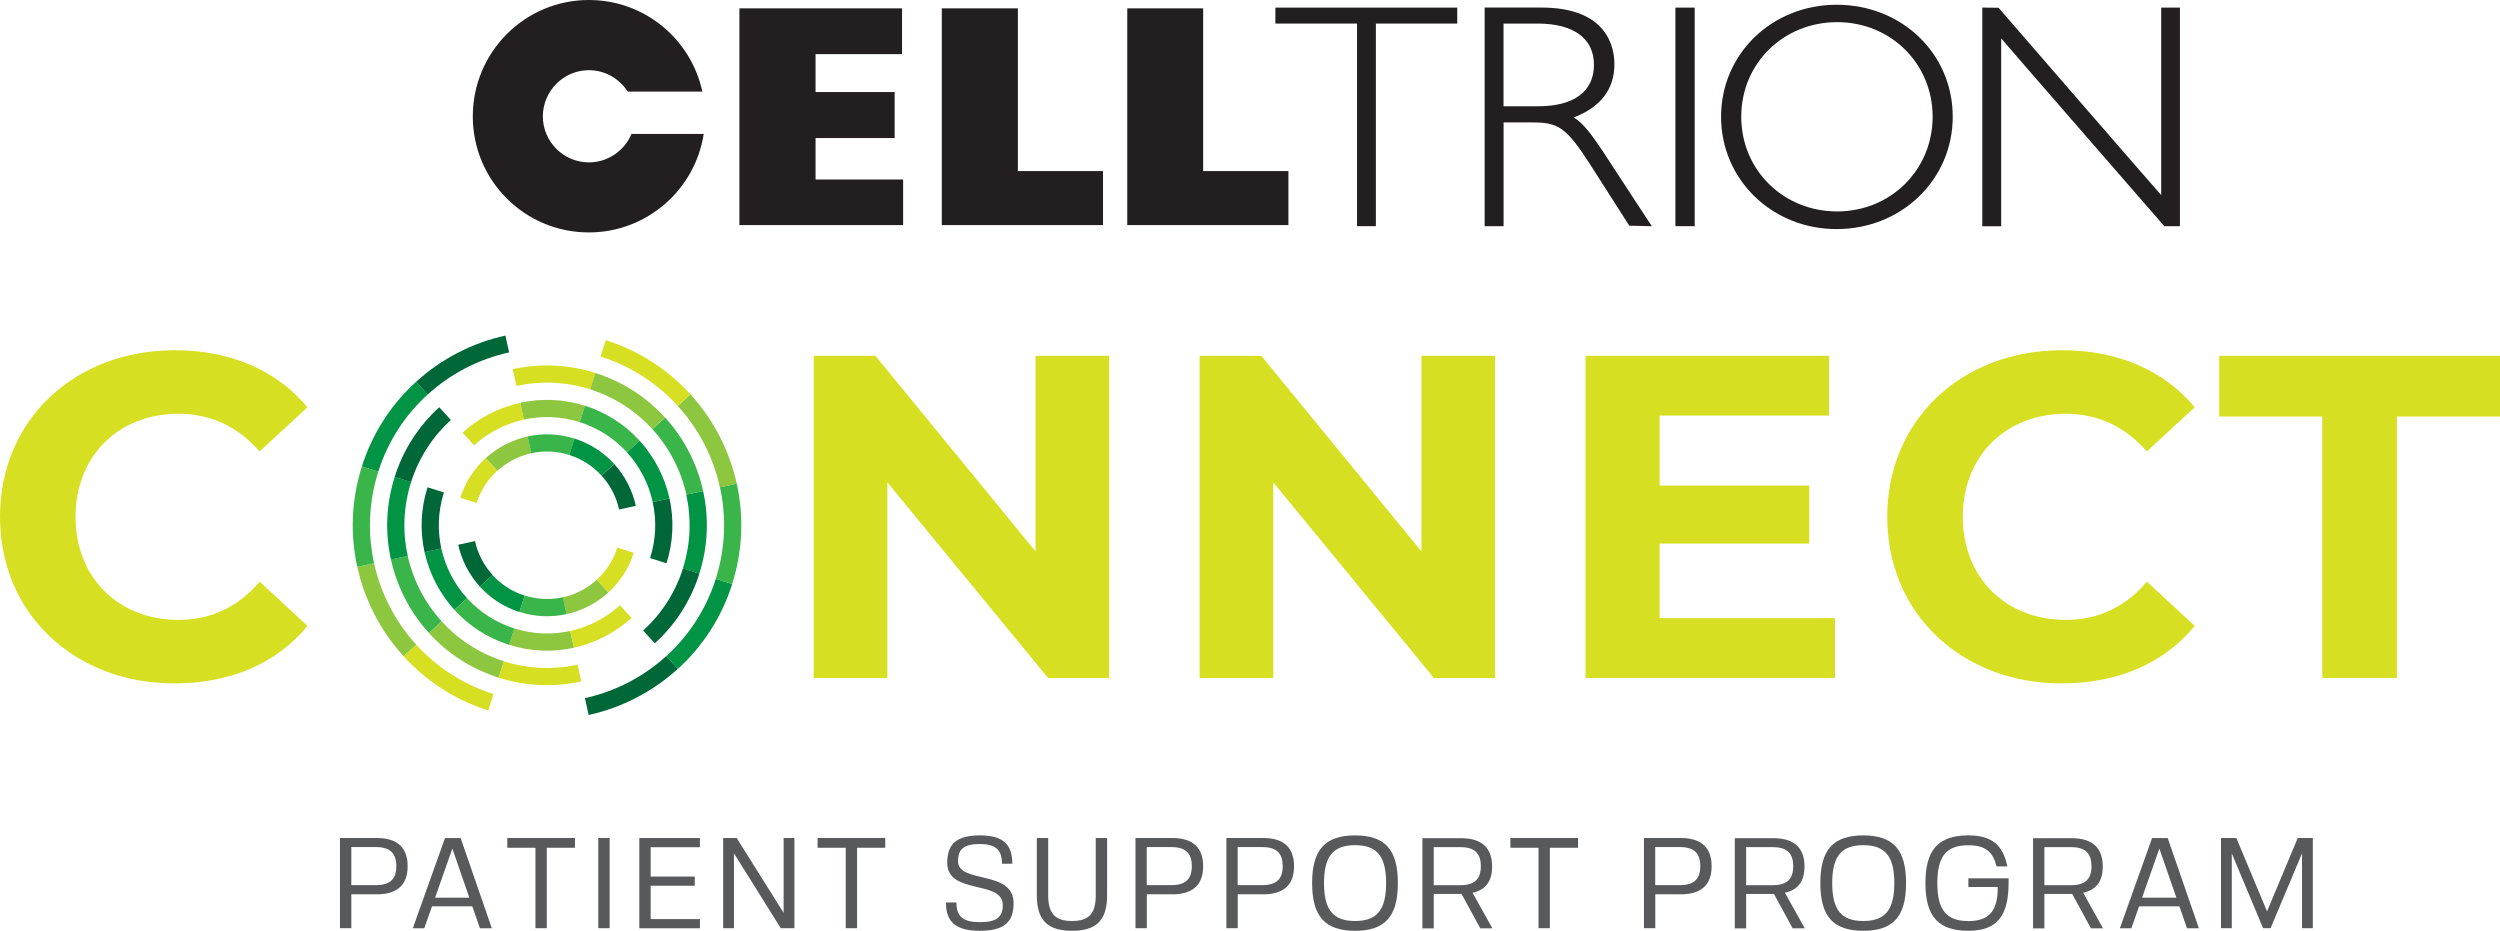 <?xml version="1.0" encoding="UTF-8"?> <svg xmlns="http://www.w3.org/2000/svg" id="Layer_1" viewBox="0 0 367.97 137"><defs><style>.cls-1{fill:#006838;}.cls-2{fill:#009444;}.cls-3{fill:#8dc63f;}.cls-4{fill:#d7df23;}.cls-5{fill:#231f20;}.cls-6{fill:#39b54a;}.cls-7{fill:#58595b;}</style></defs><polygon class="cls-5" points="108.83 1.23 132.77 1.23 132.77 7.97 120.04 7.97 120.04 13.55 131.68 13.55 131.68 20.32 120.04 20.32 120.04 26.42 132.93 26.42 132.93 33.13 108.83 33.13 108.83 1.23"></polygon><polygon class="cls-5" points="138.62 1.23 149.82 1.23 149.82 25.18 162.35 25.18 162.35 33.13 138.62 33.13 138.62 1.23"></polygon><polygon class="cls-5" points="165.92 1.23 177.09 1.23 177.09 25.18 189.64 25.18 189.64 33.13 165.92 33.13 165.92 1.23"></polygon><polygon class="cls-5" points="214.33 1.12 187.72 1.12 187.72 3.47 199.74 3.47 199.74 33.29 202.51 33.29 202.51 3.47 214.49 3.47 214.49 1.12 214.33 1.12"></polygon><path class="cls-5" d="m221.3,3.47h5.04c5.27,0,8.27,2.18,8.27,6.07s-2.91,6.1-8.18,6.1h-5.13V3.47Zm14.45,18.56c-1.49-2.24-2.73-3.92-4.11-4.74,3.95-1.52,5.98-4.15,5.98-7.84,0-2.49-1.03-8.34-10.77-8.34h-8.33v32.18h2.79v-15.27h4.14c3.85,0,5.01.54,8.78,6.47l5.58,8.73,3.06.07h.25l-7.36-11.26Z"></path><polygon class="cls-5" points="249.25 1.12 246.6 1.12 246.6 33.29 249.44 33.29 249.44 1.12 249.25 1.12"></polygon><path class="cls-5" d="m270.4,31.12c-7.91,0-14.11-6.1-14.11-13.94s6.2-13.92,14.11-13.92,14.06,6.12,14.06,13.92-6.15,13.94-14.06,13.94m-.07-30.42c-9.53,0-17.01,7.24-17.01,16.48s7.49,16.54,17.01,16.54,17.09-7.26,17.09-16.54-7.48-16.48-17.09-16.48"></path><path class="cls-5" d="m320.72,1.12h-2.62v27.59c-.56-.58-23.94-27.57-23.94-27.57l-2.23-.02h-.16v32.18h2.78V5.65c.56.7,24.01,27.64,24.01,27.64h2.16s.14,0,.14,0V1.12h-.14Z"></path><path class="cls-5" d="m86.67,23.9c-3.75,0-6.77-3.08-6.77-6.77s3.02-6.8,6.77-6.8c2.4,0,4.48,1.25,5.73,3.15h10.98c-1.68-7.73-8.5-13.48-16.71-13.48-9.43,0-17.08,7.67-17.08,17.13s7.65,17.08,17.08,17.08c8.57,0,15.65-6.33,16.91-14.5h-10.63c-1.02,2.43-3.43,4.19-6.28,4.19"></path><path class="cls-7" d="m55.41,131.63h-3.7v4.99h-1.67v-13.28h5.37c3.24,0,4.59,1.57,4.59,4.16s-1.35,4.14-4.59,4.14Zm-.08-6.95h-3.62v5.6h3.62c2.13,0,3-.93,3-2.79s-.87-2.81-3-2.81Z"></path><path class="cls-7" d="m69.53,133.4h-5.94l-1.14,3.23h-1.69l4.74-13.28h2.3l4.59,13.28h-1.75l-1.12-3.23Zm-5.5-1.27h5.05l-2.5-7.23-2.54,7.23Z"></path><path class="cls-7" d="m84.64,124.78h-4.16v11.84h-1.67v-11.84h-4.14v-1.44h9.96v1.44Z"></path><path class="cls-7" d="m89.73,123.34v13.28h-1.67v-13.28h1.67Z"></path><path class="cls-7" d="m95.77,124.69v4.33h6.49v1.35h-6.49v4.91h7.25v1.35h-8.92v-13.28h8.92v1.35h-7.25Z"></path><path class="cls-7" d="m116.93,123.34v13.28h-2.01l-6.89-11.02v11.02h-1.59v-13.28h1.99l6.91,11.02v-11.02h1.59Z"></path><path class="cls-7" d="m130.31,124.78h-4.16v11.84h-1.67v-11.84h-4.14v-1.44h9.96v1.44Z"></path><path class="cls-7" d="m149.19,132.96c0,2.83-1.48,4.04-4.97,4.04s-4.99-1.25-4.99-4.17h1.54c0,2.07.99,2.9,3.45,2.9s3.38-.74,3.38-2.52c0-3.74-8.18-1.46-8.18-6.21,0-2.83,1.44-4.04,4.8-4.04s4.78,1.25,4.78,4.17h-1.52c0-2.05-.95-2.9-3.26-2.9s-3.21.72-3.21,2.52c0,3.4,8.18,1.2,8.18,6.2Z"></path><path class="cls-7" d="m152.61,123.34h1.67v8.46c0,2.66,1.02,3.76,3.51,3.76s3.49-1.1,3.49-3.76v-8.46h1.67v8.46c0,3.64-1.56,5.2-5.16,5.2s-5.18-1.56-5.18-5.2v-8.46Z"></path><path class="cls-7" d="m172.5,131.63h-3.7v4.99h-1.67v-13.28h5.37c3.24,0,4.59,1.57,4.59,4.16s-1.35,4.14-4.59,4.14Zm-.08-6.95h-3.63v5.6h3.63c2.12,0,3-.93,3-2.79s-.87-2.81-3-2.81Z"></path><path class="cls-7" d="m185.88,131.63h-3.7v4.99h-1.67v-13.28h5.37c3.24,0,4.59,1.57,4.59,4.16s-1.35,4.14-4.59,4.14Zm-.08-6.95h-3.63v5.6h3.63c2.12,0,3-.93,3-2.79s-.87-2.81-3-2.81Z"></path><path class="cls-7" d="m205.75,129.98c0,4.91-1.88,7.02-6.3,7.02s-6.32-2.11-6.32-7.02,1.9-7.02,6.32-7.02,6.3,2.11,6.3,7.02Zm-10.87,0c0,3.95,1.35,5.58,4.57,5.58s4.57-1.63,4.57-5.58-1.35-5.58-4.57-5.58-4.57,1.63-4.57,5.58Z"></path><path class="cls-7" d="m215.13,131.58h-4.1v5.07h-1.67v-13.28h5.67c3.24,0,4.59,1.58,4.59,4.16,0,2.11-.87,3.43-2.88,3.87l2.92,5.24h-1.78l-2.75-5.05Zm-.17-1.29c2.11,0,3-.93,3-2.79s-.87-2.81-3-2.81h-3.93v5.6h3.93Z"></path><path class="cls-7" d="m232.28,124.78h-4.16v11.84h-1.67v-11.84h-4.14v-1.44h9.96v1.44Z"></path><path class="cls-7" d="m247.34,131.63h-3.7v4.99h-1.67v-13.28h5.37c3.24,0,4.59,1.57,4.59,4.16s-1.35,4.14-4.59,4.14Zm-.08-6.95h-3.63v5.6h3.63c2.12,0,3-.93,3-2.79s-.87-2.81-3-2.81Z"></path><path class="cls-7" d="m261.11,131.58h-4.1v5.07h-1.67v-13.28h5.67c3.24,0,4.59,1.58,4.59,4.16,0,2.11-.87,3.43-2.88,3.87l2.92,5.24h-1.78l-2.75-5.05Zm-.17-1.29c2.11,0,3-.93,3-2.79s-.87-2.81-3-2.81h-3.93v5.6h3.93Z"></path><path class="cls-7" d="m280.55,129.98c0,4.91-1.88,7.02-6.3,7.02s-6.32-2.11-6.32-7.02,1.9-7.02,6.32-7.02,6.3,2.11,6.3,7.02Zm-10.87,0c0,3.95,1.35,5.58,4.57,5.58s4.57-1.63,4.57-5.58-1.35-5.58-4.57-5.58-4.57,1.63-4.57,5.58Z"></path><path class="cls-7" d="m289.72,129.28h5.92v.7c0,4.91-1.77,7.02-5.92,7.02-4.42,0-6.32-2.11-6.32-7.02s1.9-7.02,6.32-7.02c3.38,0,5.1,1.37,5.73,4.56h-1.59c-.51-2.2-1.73-3.11-4.14-3.11-3.24,0-4.57,1.63-4.57,5.58s1.35,5.58,4.57,5.58c3.05,0,4.33-1.46,4.33-5.01h-4.33v-1.27Z"></path><path class="cls-7" d="m305.01,131.58h-4.1v5.07h-1.67v-13.28h5.67c3.24,0,4.59,1.58,4.59,4.16,0,2.11-.87,3.43-2.88,3.87l2.92,5.24h-1.78l-2.75-5.05Zm-.17-1.29c2.11,0,3-.93,3-2.79s-.87-2.81-3-2.81h-3.93v5.6h3.93Z"></path><path class="cls-7" d="m320.79,133.4h-5.94l-1.14,3.23h-1.69l4.74-13.28h2.3l4.59,13.28h-1.75l-1.12-3.23Zm-5.5-1.27h5.05l-2.51-7.23-2.54,7.23Z"></path><path class="cls-7" d="m326.88,123.34h2.28l4.52,10.8,4.52-10.8h2.22v13.28h-1.59v-11.01l-4.63,11.01h-1.1l-4.61-11.01v11.01h-1.59v-13.28Z"></path><path class="cls-1" d="m86.1,102.77l.54,2.47c4.9-1.08,9.44-3.43,13.14-6.81l-1.71-1.87c-3.38,3.08-7.52,5.22-11.98,6.2Z"></path><path class="cls-2" d="m98.08,96.57l1.71,1.87c3.59-3.27,6.4-7.5,7.98-12.47l-2.41-.77c-1.44,4.52-4,8.38-7.27,11.36Z"></path><path class="cls-6" d="m105.35,85.2l2.41.77c1.58-4.96,1.73-10.04.68-14.79l-2.47.54c.95,4.33.82,8.95-.62,13.48Z"></path><path class="cls-3" d="m105.97,71.73l2.47-.54c-1.08-4.9-3.43-9.44-6.81-13.15l-1.87,1.71c3.08,3.38,5.22,7.52,6.2,11.98Z"></path><path class="cls-4" d="m61.26,94.88l-1.87,1.71c3.27,3.59,7.5,6.4,12.47,7.98l.77-2.41c-4.52-1.44-8.38-4-11.36-7.27Z"></path><path class="cls-3" d="m59.39,96.59l1.87-1.71c-3.08-3.38-5.22-7.52-6.2-11.98l-2.47.54c1.08,4.9,3.43,9.44,6.81,13.15Z"></path><path class="cls-2" d="m62.95,58.06l-1.71-1.87c-3.59,3.27-6.4,7.5-7.98,12.47l2.41.77c1.44-4.52,3.99-8.38,7.27-11.36Z"></path><path class="cls-4" d="m88.4,52.48c4.52,1.44,8.38,3.99,11.36,7.27l1.87-1.71c-3.27-3.59-7.5-6.4-12.47-7.98h0l-.77,2.41h0Z"></path><path class="cls-6" d="m55.68,69.42l-2.41-.77c-1.58,4.96-1.73,10.04-.68,14.79l2.47-.54c-.95-4.33-.82-8.95.62-13.48Z"></path><path class="cls-1" d="m74.93,51.86l-.54-2.47c-4.9,1.08-9.44,3.43-13.15,6.81l1.71,1.87c3.38-3.08,7.52-5.22,11.98-6.2Z"></path><path class="cls-6" d="m60.01,81.81l-2.47.54c.89,4.03,2.82,7.77,5.6,10.82l1.87-1.71c-2.48-2.72-4.21-6.06-5-9.65Z"></path><path class="cls-2" d="m60.51,70.96l-2.41-.77c-1.3,4.08-1.42,8.26-.56,12.17l2.47-.54c-.77-3.48-.66-7.21.5-10.86Z"></path><path class="cls-1" d="m66.36,61.81l-1.71-1.87c-2.96,2.69-5.27,6.17-6.56,10.26l2.41.77c1.16-3.64,3.22-6.75,5.86-9.15Z"></path><path class="cls-3" d="m65.01,91.47l-1.87,1.71c2.69,2.96,6.17,5.27,10.26,6.56l.77-2.41c-3.64-1.16-6.75-3.22-9.15-5.86Z"></path><path class="cls-4" d="m85.56,100.3l-.54-2.47c-3.48.77-7.21.66-10.86-.5h0l-.77,2.41h0c4.08,1.3,8.26,1.42,12.17.56Z"></path><path class="cls-2" d="m100.52,83.67l2.41.77c1.3-4.08,1.42-8.26.56-12.17l-2.48.54c.77,3.48.66,7.21-.5,10.86Z"></path><path class="cls-1" d="m94.67,92.82l1.71,1.87c2.96-2.69,5.27-6.17,6.56-10.26l-2.41-.77c-1.16,3.64-3.22,6.75-5.86,9.15Z"></path><path class="cls-4" d="m86.87,57.31l.77-2.41c-4.08-1.3-8.26-1.42-12.17-.56l.54,2.47c3.48-.77,7.21-.66,10.86.5Z"></path><path class="cls-6" d="m101.02,72.82l2.48-.54c-.89-4.03-2.82-7.77-5.6-10.82l-1.87,1.71c2.48,2.72,4.21,6.06,5,9.65Z"></path><path class="cls-3" d="m86.87,57.31c3.64,1.16,6.75,3.22,9.15,5.86l1.87-1.71c-2.69-2.96-6.17-5.27-10.26-6.56h0l-.77,2.41h0Z"></path><path class="cls-2" d="m64.96,80.73l-2.47.54c.7,3.16,2.22,6.09,4.39,8.49l1.87-1.71c-1.88-2.06-3.19-4.59-3.79-7.32Z"></path><path class="cls-3" d="m85.34,62.14l.77-2.41c-3.2-1.02-6.48-1.12-9.55-.44l.54,2.47c2.64-.58,5.47-.5,8.24.38Z"></path><path class="cls-4" d="m77.1,61.76l-.54-2.47c-3.16.7-6.09,2.22-8.49,4.39l1.71,1.87c2.06-1.88,4.59-3.19,7.32-3.79Z"></path><path class="cls-6" d="m85.34,62.14c2.77.88,5.12,2.44,6.94,4.44l1.87-1.71c-2.11-2.32-4.84-4.13-8.05-5.15h0l-.77,2.41h0Z"></path><path class="cls-2" d="m96.07,73.9l2.47-.54c-.7-3.16-2.22-6.09-4.39-8.49l-1.87,1.71c1.88,2.06,3.19,4.59,3.79,7.32Z"></path><path class="cls-3" d="m75.69,92.49h0l-.77,2.41h0c3.2,1.02,6.48,1.12,9.55.44l-.54-2.47c-2.64.58-5.47.5-8.24-.38Z"></path><path class="cls-1" d="m95.69,82.14l2.41.77c1.02-3.2,1.12-6.48.44-9.55l-2.47.54c.58,2.64.5,5.47-.38,8.24Z"></path><path class="cls-4" d="m83.93,92.87l.54,2.47c3.16-.7,6.09-2.22,8.49-4.39l-1.71-1.87c-2.06,1.88-4.59,3.19-7.32,3.79Z"></path><path class="cls-6" d="m68.75,88.05l-1.87,1.71c2.11,2.32,4.84,4.13,8.05,5.15l.77-2.41c-2.76-.88-5.12-2.44-6.94-4.44Z"></path><path class="cls-1" d="m65.34,72.49l-2.41-.77c-1.02,3.2-1.12,6.48-.44,9.55l2.47-.54c-.58-2.64-.5-5.47.38-8.24Z"></path><path class="cls-3" d="m78.19,66.71l-.54-2.47c-2.29.51-4.42,1.61-6.16,3.19l1.71,1.87c1.41-1.28,3.13-2.18,4.99-2.58Z"></path><path class="cls-6" d="m83.8,66.97l.77-2.41c-2.33-.74-4.7-.81-6.92-.32l.54,2.47c1.8-.4,3.73-.34,5.61.26Z"></path><path class="cls-2" d="m83.8,66.97c1.89.6,3.49,1.66,4.73,3.03l1.87-1.71c-1.53-1.68-3.51-3-5.84-3.74h0l-.77,2.41h0Z"></path><path class="cls-1" d="m90.41,68.29l-1.87,1.71c1.28,1.41,2.18,3.13,2.58,4.99l2.47-.54c-.51-2.29-1.61-4.42-3.19-6.16Z"></path><path class="cls-1" d="m69.91,79.64l-2.47.54c.51,2.29,1.61,4.42,3.19,6.16l1.87-1.71c-1.28-1.41-2.18-3.13-2.58-4.99Z"></path><path class="cls-4" d="m73.2,69.29l-1.71-1.87c-1.68,1.53-3,3.51-3.74,5.84l2.41.77c.6-1.89,1.66-3.49,3.03-4.73Z"></path><path class="cls-4" d="m87.83,85.34l1.71,1.87c1.68-1.53,3-3.51,3.74-5.84l-2.41-.77c-.6,1.89-1.66,3.49-3.03,4.73Z"></path><path class="cls-2" d="m72.49,84.63l-1.87,1.71c1.53,1.68,3.51,3,5.84,3.74l.77-2.41c-1.89-.6-3.49-1.66-4.73-3.03Z"></path><path class="cls-3" d="m82.84,87.92l.54,2.48c2.29-.51,4.42-1.61,6.16-3.19l-1.71-1.87c-1.41,1.28-3.13,2.18-4.99,2.58Z"></path><path class="cls-6" d="m77.23,87.66h0l-.77,2.41h0c2.33.74,4.7.81,6.93.32l-.54-2.48c-1.8.4-3.73.34-5.61-.26Z"></path><path class="cls-4" d="m26.28,60.9c4.74,0,8.74,1.9,11.93,5.55l7.04-6.5c-4.47-5.42-11.31-8.4-19.51-8.4-14.77,0-25.74,10.23-25.74,24.52s10.98,24.52,25.68,24.52c8.26,0,15.1-2.98,19.58-8.47l-7.04-6.5c-3.19,3.73-7.18,5.62-11.93,5.62-8.88,0-15.17-6.23-15.17-15.17s6.3-15.17,15.17-15.17Z"></path><polygon class="cls-4" points="152.42 81.16 128.85 52.37 119.77 52.37 119.77 99.79 130.61 99.79 130.61 71 154.26 99.79 163.26 99.79 163.26 52.37 152.42 52.37 152.42 81.16"></polygon><polygon class="cls-4" points="209.22 81.16 185.65 52.37 176.57 52.37 176.57 99.79 187.41 99.79 187.41 71 211.05 99.79 220.06 99.79 220.06 52.37 209.22 52.37 209.22 81.16"></polygon><polygon class="cls-4" points="244.28 80.01 266.3 80.01 266.3 71.47 244.28 71.47 244.28 61.17 269.21 61.17 269.21 52.37 233.37 52.37 233.37 99.79 270.09 99.79 270.09 90.98 244.28 90.98 244.28 80.01"></polygon><path class="cls-4" d="m304.06,60.9c4.74,0,8.74,1.9,11.93,5.55l7.04-6.5c-4.47-5.42-11.31-8.4-19.51-8.4-14.77,0-25.74,10.23-25.74,24.52s10.98,24.52,25.68,24.52c8.26,0,15.1-2.98,19.58-8.47l-7.04-6.5c-3.19,3.73-7.18,5.62-11.93,5.62-8.88,0-15.17-6.23-15.17-15.17s6.3-15.17,15.17-15.17Z"></path><polygon class="cls-4" points="326.64 52.37 326.64 61.31 341.81 61.31 341.81 99.79 352.79 99.79 352.79 61.31 367.97 61.31 367.97 52.37 326.64 52.37"></polygon></svg> 